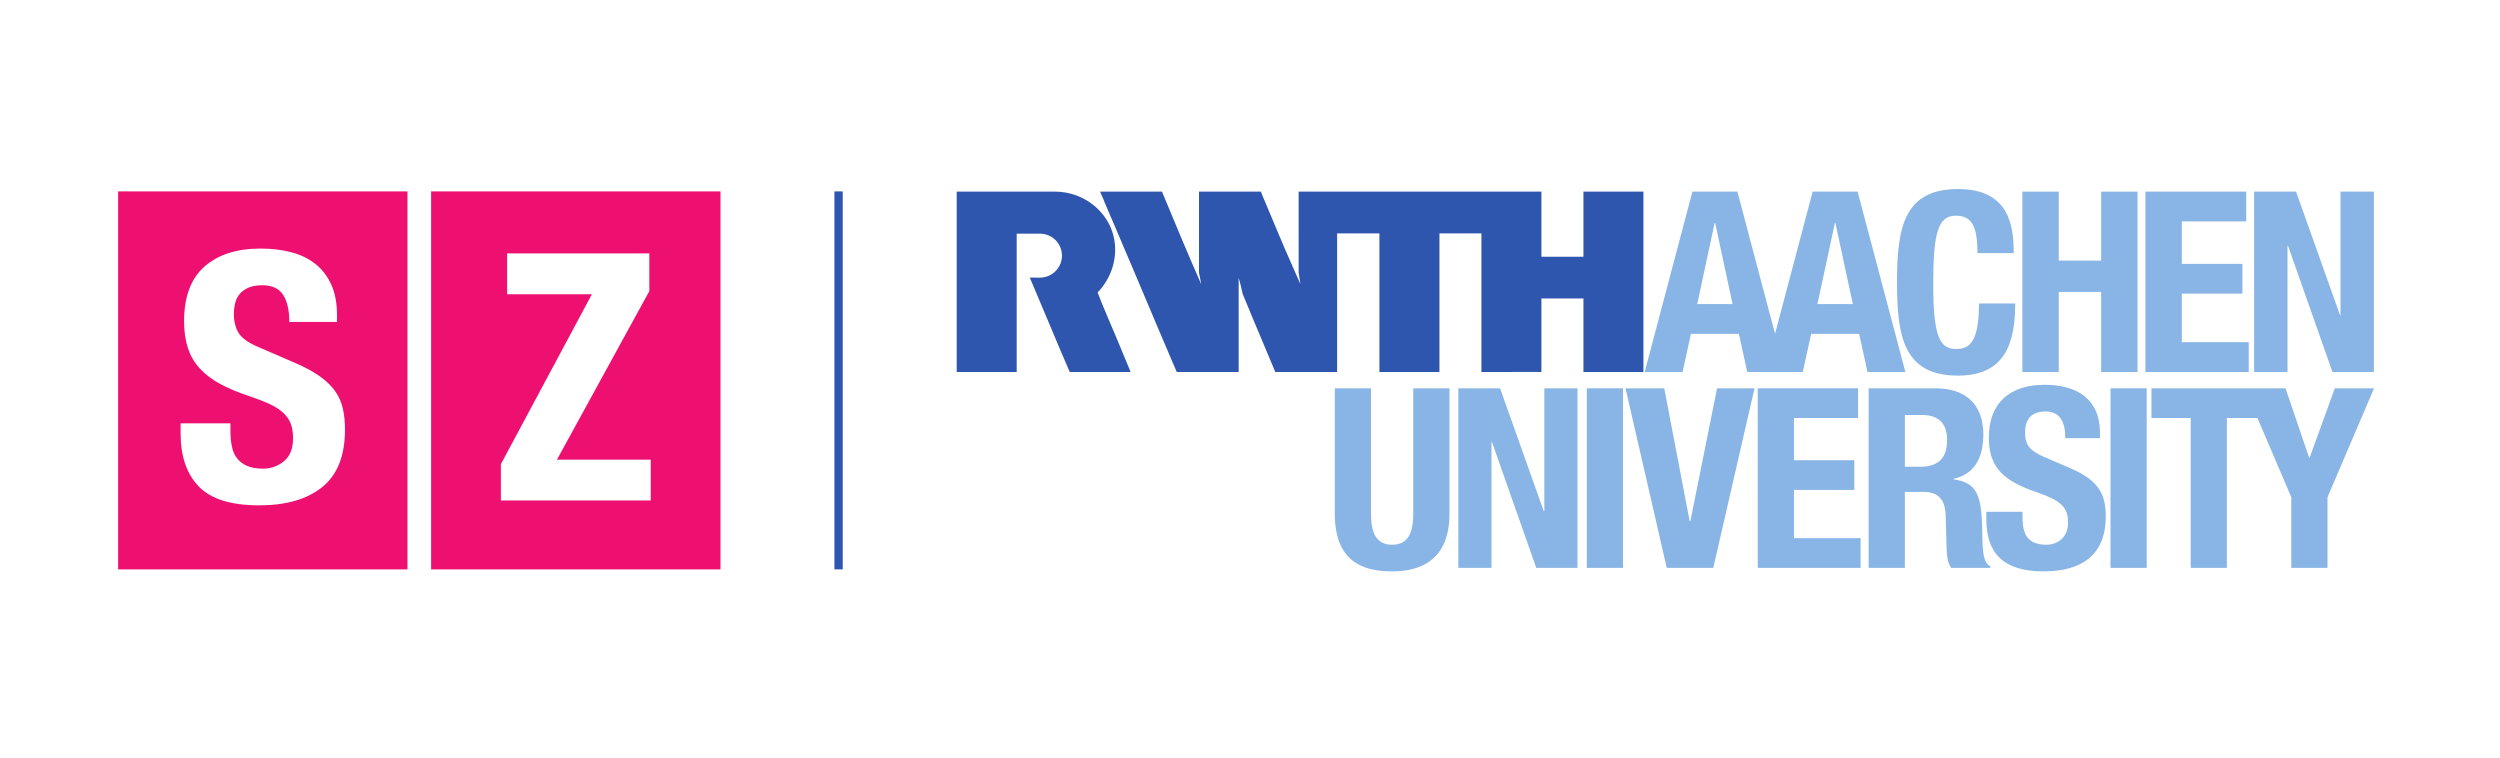 <?xml version="1.0" encoding="UTF-8"?>
<svg xmlns="http://www.w3.org/2000/svg" xmlns:xlink="http://www.w3.org/1999/xlink" width="300pt" height="91pt" viewBox="0 0 300 91" version="1.1">
<g id="surface1">
<path style=" stroke:none;fill-rule:nonzero;fill:rgb(53.162%,70.844%,89.508%);fill-opacity:1;" d="M 228.582 49.797 L 230.637 49.797 C 232.598 49.797 233.652 50.793 233.652 52.785 C 233.652 55.105 232.477 56.012 230.395 56.012 L 228.582 56.012 Z M 224.238 68.145 L 228.582 68.145 L 228.582 59.031 L 230.906 59.031 C 232.656 59.031 233.41 60.059 233.473 61.746 L 233.594 65.883 C 233.621 66.727 233.715 67.539 234.137 68.145 L 238.844 68.145 L 238.844 67.965 C 238.027 67.539 237.906 66.363 237.879 64.102 C 237.816 59.543 237.363 57.914 234.406 57.52 L 234.406 57.461 C 236.852 56.949 238 55.02 238 52.148 C 238 48.469 235.824 46.598 232.266 46.598 L 224.238 46.598 L 224.238 68.145 "/>
<path style=" stroke:none;fill-rule:nonzero;fill:rgb(53.162%,70.844%,89.508%);fill-opacity:1;" d="M 160.176 46.598 L 160.176 61.625 C 160.176 67.391 163.523 68.566 167.055 68.566 C 170.586 68.566 173.938 67.117 173.938 61.625 L 173.938 46.598 L 169.59 46.598 L 169.59 61.625 C 169.59 63.77 169.078 65.367 167.055 65.367 C 165.035 65.367 164.52 63.77 164.52 61.625 L 164.52 46.598 L 160.176 46.598 "/>
<path style=" stroke:none;fill-rule:nonzero;fill:rgb(53.162%,70.844%,89.508%);fill-opacity:1;" d="M 175 46.598 L 175 68.145 L 178.98 68.145 L 178.98 53.055 L 179.043 53.055 L 184.352 68.145 L 189.301 68.145 L 189.301 46.598 L 185.32 46.598 L 185.32 61.355 L 185.258 61.355 L 180.008 46.598 L 175 46.598 "/>
<path style=" stroke:none;fill-rule:nonzero;fill:rgb(53.162%,70.844%,89.508%);fill-opacity:1;" d="M 190.418 46.598 L 194.766 46.598 L 194.766 68.145 L 190.418 68.145 Z M 190.418 46.598 "/>
<path style=" stroke:none;fill-rule:nonzero;fill:rgb(53.162%,70.844%,89.508%);fill-opacity:1;" d="M 195.062 46.598 L 200.012 68.145 L 205.594 68.145 L 210.543 46.598 L 206.047 46.598 L 202.848 62.531 L 202.758 62.531 L 199.711 46.598 L 195.062 46.598 "/>
<path style=" stroke:none;fill-rule:nonzero;fill:rgb(53.162%,70.844%,89.508%);fill-opacity:1;" d="M 210.93 46.598 L 210.93 68.145 L 223.27 68.145 L 223.27 64.582 L 215.273 64.582 L 215.273 58.789 L 222.516 58.789 L 222.516 55.227 L 215.273 55.227 L 215.273 50.16 L 222.969 50.16 L 222.969 46.598 L 210.93 46.598 "/>
<path style=" stroke:none;fill-rule:nonzero;fill:rgb(53.162%,70.844%,89.508%);fill-opacity:1;" d="M 238.359 61.414 L 238.359 62.289 C 238.359 66.273 240.289 68.566 245.211 68.566 C 249.918 68.566 252.691 66.516 252.691 61.957 C 252.691 59.332 251.848 57.672 248.59 56.254 L 245.238 54.809 C 243.398 54.02 243.008 53.207 243.008 51.879 C 243.008 50.613 243.52 49.375 245.48 49.375 C 247.141 49.375 247.836 50.551 247.836 52.574 L 252 52.574 L 252 51.969 C 252 47.836 249.191 46.176 245.328 46.176 C 241.227 46.176 238.66 48.316 238.66 52.512 C 238.66 56.105 240.441 57.703 244.305 59.031 C 247.172 60.027 248.168 60.75 248.168 62.711 C 248.168 64.523 246.898 65.367 245.57 65.367 C 243.277 65.367 242.703 64.07 242.703 62.047 L 242.703 61.414 L 238.359 61.414 "/>
<path style=" stroke:none;fill-rule:nonzero;fill:rgb(53.162%,70.844%,89.508%);fill-opacity:1;" d="M 253.262 46.598 L 257.605 46.598 L 257.605 68.145 L 253.262 68.145 Z M 253.262 46.598 "/>
<path style=" stroke:none;fill-rule:nonzero;fill:rgb(53.162%,70.844%,89.508%);fill-opacity:1;" d="M 280.176 46.598 L 277.156 54.926 L 277.098 54.926 L 274.262 46.598 L 258.176 46.598 L 258.176 50.16 L 262.883 50.16 L 262.883 68.145 L 267.227 68.145 L 267.227 50.16 L 270.895 50.16 L 274.953 59.664 L 274.953 68.145 L 279.301 68.145 L 279.301 59.664 L 284.883 46.598 L 280.176 46.598 "/>
<path style=" stroke:none;fill-rule:nonzero;fill:rgb(18.7%,33.838%,68.301%);fill-opacity:1;" d="M 122.004 44.637 L 114.805 44.637 L 114.805 22.996 L 126.609 22.996 C 129.812 22.996 132.574 25.07 133.477 27.816 C 134.309 30.363 133.598 33.129 131.715 35.098 C 131.965 35.777 132.207 36.309 132.441 36.918 C 132.965 38.121 133.441 39.324 133.965 40.516 L 135.676 44.637 L 128.375 44.637 C 128.375 44.645 128.316 44.465 128.262 44.391 C 127.969 43.754 127.707 43.07 127.418 42.434 L 125.664 38.266 C 124.965 36.582 124.27 34.992 123.574 33.309 C 124.441 33.285 125.09 33.445 125.93 33.062 C 126.52 32.77 127.414 32.051 127.438 30.668 C 127.414 29.98 127.223 29.465 126.77 28.922 C 126.316 28.422 125.66 28.051 124.801 28.039 C 124.801 28.039 122.004 28.035 122.004 28.039 L 122.004 44.637 "/>
<path style=" stroke:none;fill-rule:nonzero;fill:rgb(18.7%,33.838%,68.301%);fill-opacity:1;" d="M 197.211 22.996 L 197.211 44.637 L 190.012 44.637 L 190.012 35.812 L 184.969 35.812 L 184.969 44.637 C 183.664 44.637 182.254 44.625 180.949 44.637 L 177.77 44.637 L 177.77 28.004 L 172.734 28.004 L 172.734 44.637 L 165.531 44.637 L 165.531 28.004 L 160.453 28.004 L 160.453 44.637 L 153.035 44.637 C 151.746 41.52 150.383 38.367 149.117 35.262 C 148.973 34.609 148.828 33.953 148.641 33.316 L 148.641 44.637 L 141.207 44.637 C 139.734 41.215 138.32 37.855 136.852 34.379 C 136.34 33.176 135.926 32.195 135.398 30.945 L 135.324 30.781 L 134.184 28.094 L 132.543 24.262 C 132.398 23.824 132.168 23.434 132.023 22.996 L 139.438 22.996 C 140.961 26.699 142.5 30.355 144.098 34 L 144.141 34.086 C 144.082 33.664 143.949 33.129 143.879 32.723 L 143.879 26.262 C 143.891 25.23 143.879 24.055 143.879 22.996 L 151.309 22.996 C 151.402 23.234 151.453 23.359 151.527 23.551 C 152.398 25.594 153.227 27.629 154.098 29.66 L 156.043 34.086 C 155.996 33.621 155.895 33.172 155.836 32.723 L 155.836 22.996 L 184.969 22.996 L 184.969 30.805 L 190.012 30.805 L 190.012 22.996 L 197.211 22.996 "/>
<path style=" stroke:none;fill-rule:nonzero;fill:rgb(53.162%,70.844%,89.508%);fill-opacity:1;" d="M 222.914 22.996 L 217.52 22.996 L 213.004 40.055 L 208.488 22.996 L 203.09 22.996 L 197.363 44.637 L 201.91 44.637 L 202.91 40.062 L 208.668 40.062 L 209.668 44.637 L 216.336 44.637 L 217.336 40.062 L 223.098 40.062 L 224.098 44.637 L 228.645 44.637 Z M 203.668 36.484 L 205.758 26.754 L 205.82 26.754 L 207.91 36.484 Z M 218.094 36.484 L 220.188 26.754 L 220.246 26.754 L 222.34 36.484 L 218.094 36.484 "/>
<path style=" stroke:none;fill-rule:nonzero;fill:rgb(53.162%,70.844%,89.508%);fill-opacity:1;" d="M 241.645 30.379 C 241.645 27.242 241.191 22.684 234.973 22.684 C 228.457 22.684 227.641 27.332 227.641 33.879 C 227.641 40.43 228.457 45.074 234.973 45.074 C 240.676 45.074 241.824 41.062 241.824 36.414 L 237.48 36.414 C 237.48 41.062 236.332 41.879 234.762 41.879 C 232.891 41.879 231.988 40.699 231.988 34.184 C 231.988 28.086 232.5 25.883 234.703 25.883 C 236.664 25.883 237.297 27.242 237.297 30.379 L 241.645 30.379 "/>
<path style=" stroke:none;fill-rule:nonzero;fill:rgb(53.162%,70.844%,89.508%);fill-opacity:1;" d="M 242.684 44.637 L 247.047 44.637 L 247.047 35.031 L 252.137 35.031 L 252.137 44.637 L 256.504 44.637 L 256.504 22.996 L 252.137 22.996 L 252.137 31.273 L 247.047 31.273 L 247.047 22.996 L 242.684 22.996 L 242.684 44.637 "/>
<path style=" stroke:none;fill-rule:nonzero;fill:rgb(53.162%,70.844%,89.508%);fill-opacity:1;" d="M 257.449 22.992 L 257.449 44.637 L 269.848 44.637 L 269.848 41.062 L 261.816 41.062 L 261.816 35.238 L 269.09 35.238 L 269.09 31.664 L 261.816 31.664 L 261.816 26.57 L 269.547 26.57 L 269.547 22.992 L 257.449 22.992 "/>
<path style=" stroke:none;fill-rule:nonzero;fill:rgb(53.162%,70.844%,89.508%);fill-opacity:1;" d="M 270.496 22.996 L 270.496 44.637 L 274.5 44.637 L 274.5 29.484 L 274.559 29.484 L 279.895 44.637 L 284.863 44.637 L 284.863 22.996 L 280.863 22.996 L 280.863 37.816 L 280.801 37.816 L 275.527 22.996 L 270.496 22.996 "/>
<path style=" stroke:none;fill-rule:nonzero;fill:rgb(18.7%,33.838%,68.301%);fill-opacity:1;" d="M 100.129 22.969 L 101.129 22.969 L 101.129 68.324 L 100.129 68.324 Z M 100.129 22.969 "/>
<path style=" stroke:none;fill-rule:nonzero;fill:rgb(92.607%,6.401%,43.968%);fill-opacity:1;" d="M 14.176 68.324 L 48.898 68.324 L 48.898 22.969 L 14.176 22.969 Z M 41.398 51.547 C 41.398 54.676 40.492 56.973 38.68 58.441 C 36.867 59.906 34.34 60.641 31.102 60.641 C 27.723 60.641 25.309 59.887 23.852 58.379 C 22.398 56.867 21.672 54.742 21.672 52.004 L 21.672 50.801 L 27.652 50.801 L 27.652 51.672 C 27.652 52.363 27.707 52.992 27.82 53.559 C 27.93 54.129 28.137 54.605 28.441 54.992 C 28.746 55.383 29.148 55.684 29.645 55.906 C 30.145 56.129 30.797 56.238 31.598 56.238 C 32.512 56.238 33.336 55.941 34.07 55.348 C 34.805 54.75 35.168 53.828 35.168 52.586 C 35.168 51.922 35.078 51.348 34.898 50.859 C 34.719 50.379 34.422 49.941 34.008 49.555 C 33.594 49.164 33.043 48.812 32.367 48.492 C 31.688 48.176 30.852 47.852 29.855 47.52 C 28.523 47.074 27.375 46.59 26.406 46.066 C 25.438 45.539 24.629 44.922 23.977 44.219 C 23.328 43.512 22.852 42.695 22.547 41.766 C 22.242 40.84 22.09 39.766 22.09 38.547 C 22.09 35.613 22.906 33.426 24.539 31.988 C 26.172 30.547 28.414 29.828 31.266 29.828 C 32.598 29.828 33.82 29.973 34.941 30.266 C 36.062 30.555 37.031 31.023 37.848 31.676 C 38.664 32.324 39.301 33.156 39.758 34.168 C 40.215 35.18 40.441 36.391 40.441 37.801 L 40.441 38.633 L 34.715 38.633 C 34.715 37.219 34.465 36.133 33.965 35.371 C 33.469 34.609 32.637 34.23 31.473 34.23 C 30.809 34.23 30.254 34.328 29.812 34.52 C 29.371 34.715 29.016 34.973 28.754 35.289 C 28.492 35.605 28.309 35.973 28.215 36.391 C 28.117 36.805 28.066 37.234 28.066 37.676 C 28.066 38.59 28.262 39.359 28.648 39.98 C 29.039 40.605 29.867 41.18 31.141 41.703 L 35.75 43.699 C 36.859 44.195 37.777 44.715 38.512 45.254 C 39.246 45.797 39.828 46.375 40.258 47 C 40.684 47.621 40.984 48.309 41.148 49.055 C 41.316 49.801 41.398 50.633 41.398 51.547 "/>
<path style=" stroke:none;fill-rule:nonzero;fill:rgb(92.607%,6.401%,43.968%);fill-opacity:1;" d="M 51.734 68.324 L 86.457 68.324 L 86.457 22.969 L 51.734 22.969 Z M 78.086 60.059 L 60.105 60.059 L 60.105 55.699 L 71.027 35.309 L 60.852 35.309 L 60.852 30.41 L 77.918 30.41 L 77.918 34.934 L 66.832 55.16 L 78.086 55.16 L 78.086 60.059 "/>
</g>
</svg>

